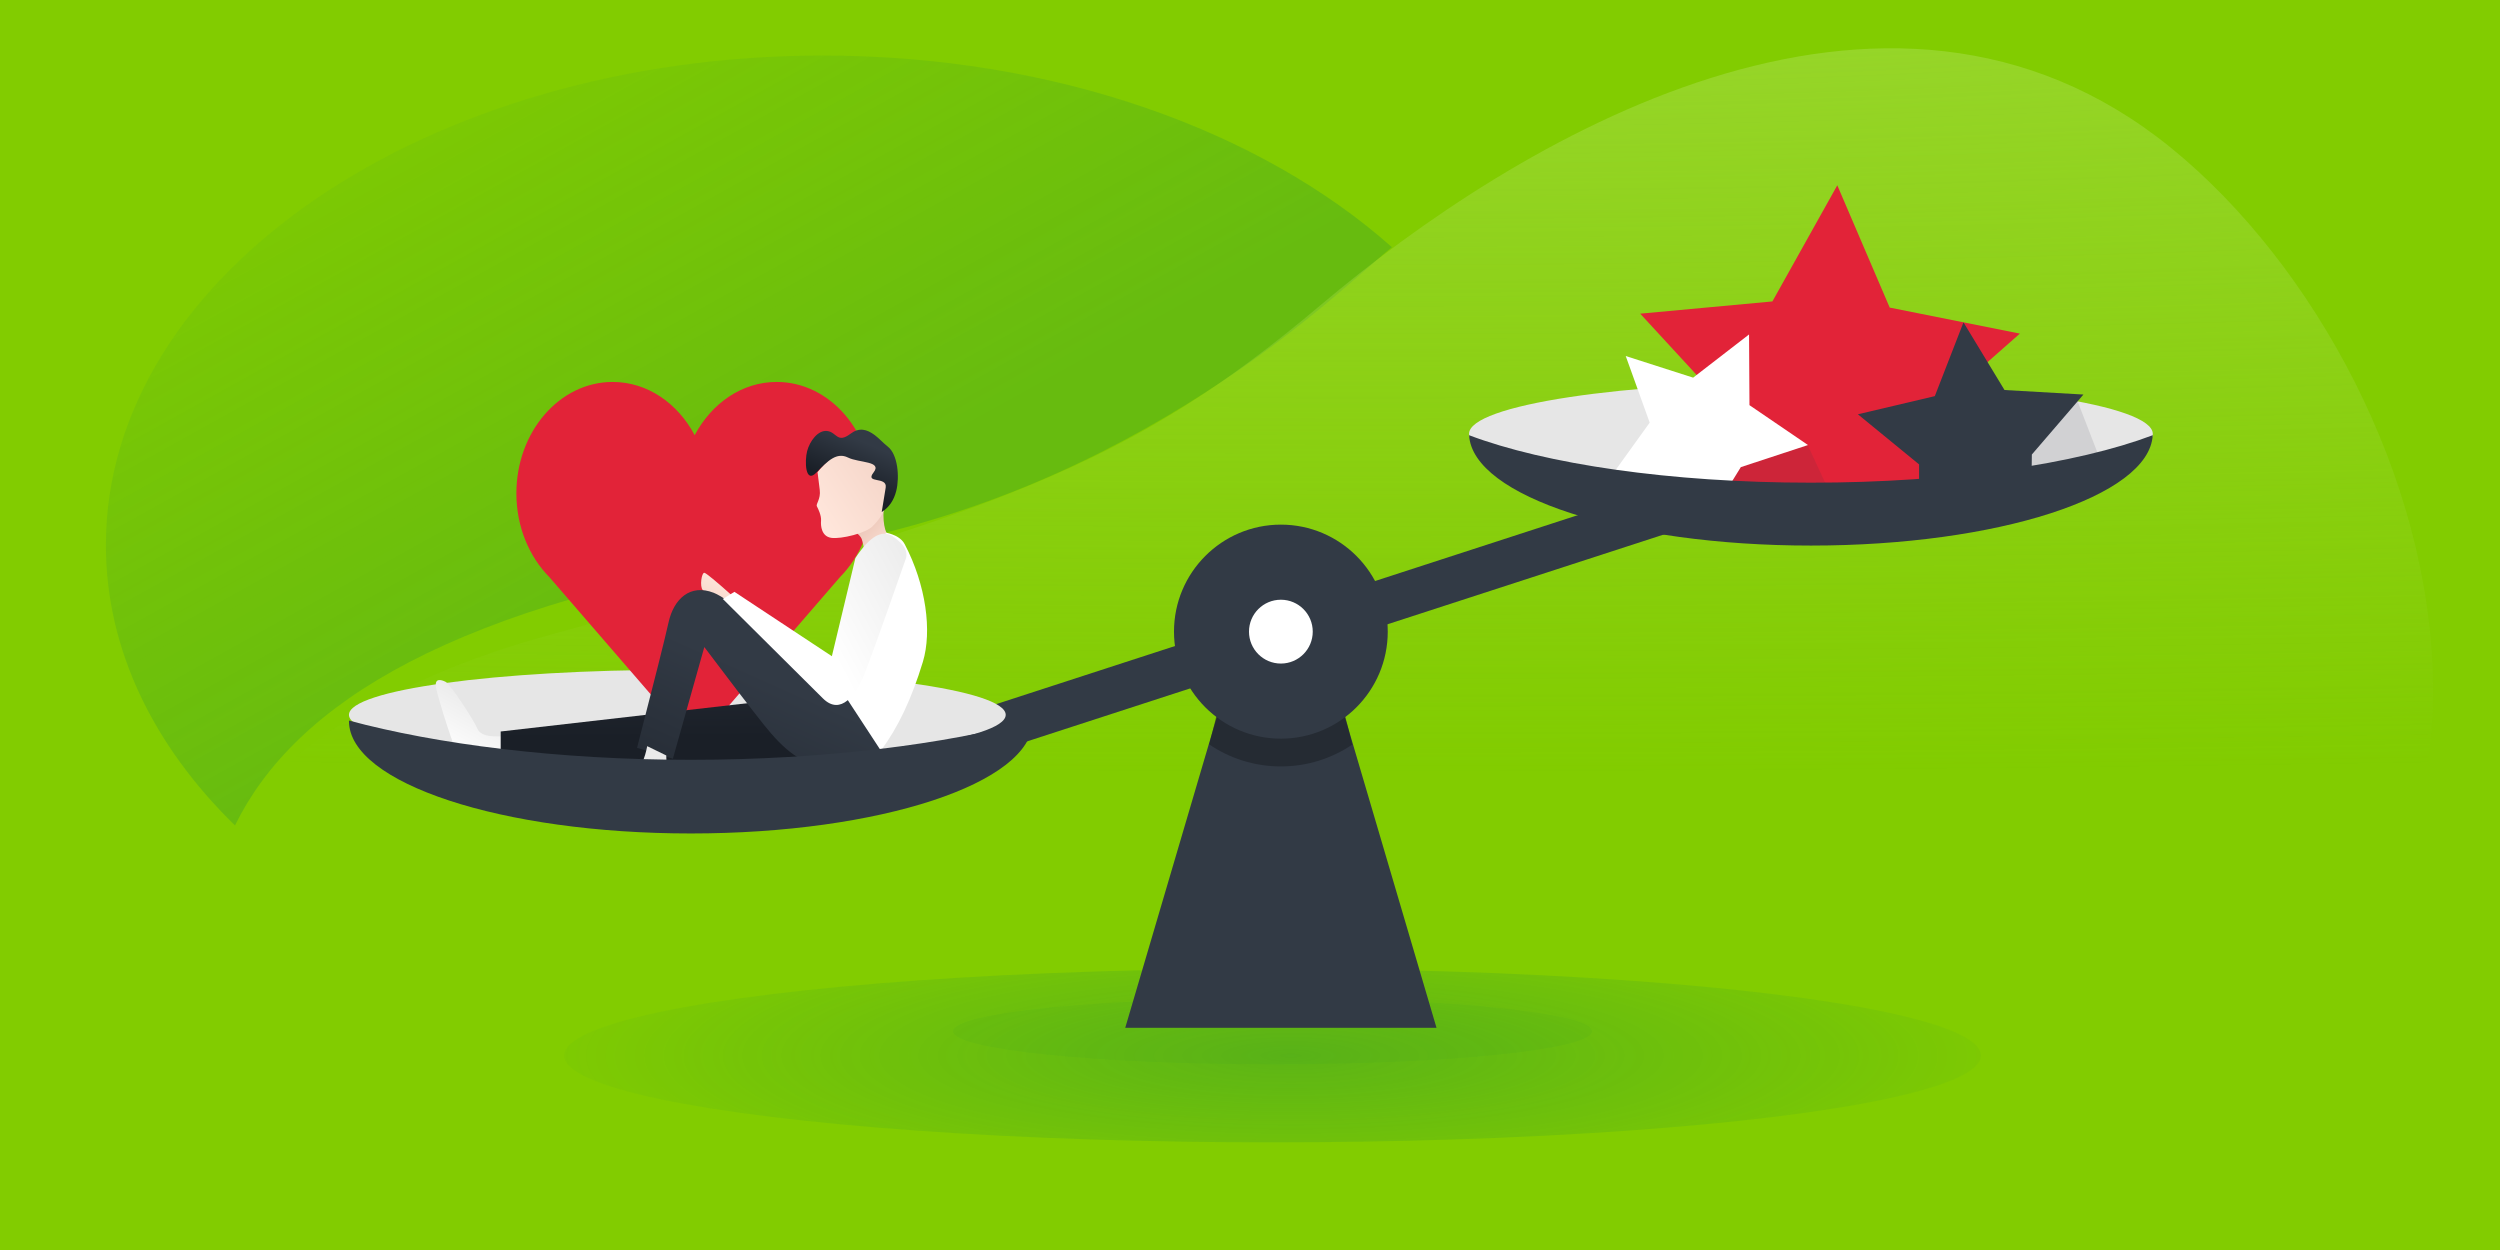 <?xml version="1.0" encoding="UTF-8"?><svg width="1440" height="720" xmlns="http://www.w3.org/2000/svg"><defs><linearGradient x1="84.938%" y1="-268.06%" x2="74.965%" y2="58.953%" id="f"><stop stop-color="#323A45" offset="0%"/><stop stop-color="#1A1F27" offset="100%"/></linearGradient><linearGradient x1="50%" y1="64.169%" x2="0%" y2="10.158%" id="a"><stop stop-color="#0D8443" offset="0%"/><stop stop-color="#0D8443" stop-opacity="0" offset="100%"/></linearGradient><linearGradient x1="54.139%" y1="41.749%" x2="-17.932%" y2="3.158%" id="j"><stop stop-color="#FFF" offset="0%"/><stop stop-color="#E6E6E6" offset="100%"/></linearGradient><linearGradient x1="65.939%" y1="39.133%" x2="134.668%" y2="155.354%" id="i"><stop stop-color="#323A45" offset="0%"/><stop stop-color="#1A1F27" offset="100%"/></linearGradient><linearGradient x1="16.663%" y1="31.974%" x2="50%" y2="100%" id="e"><stop stop-color="#EAEAEA" offset="0%"/><stop stop-color="#FFF" offset="100%"/></linearGradient><linearGradient x1="-59.149%" y1="-28.818%" x2="84.918%" y2="87.907%" id="h"><stop stop-color="#EECABC" offset="0%"/><stop stop-color="#FFE6DB" offset="100%"/></linearGradient><linearGradient x1="61.611%" y1="38.939%" x2="19.852%" y2="109.203%" id="g"><stop stop-color="#EECABC" offset="0%"/><stop stop-color="#FFE6DB" offset="100%"/></linearGradient><linearGradient x1="51.499%" y1="10.953%" x2="74.965%" y2="58.953%" id="k"><stop stop-color="#323A45" offset="0%"/><stop stop-color="#1A1F27" offset="100%"/></linearGradient><radialGradient cx="50%" cy="0%" fx="50%" fy="0%" r="68.39%" gradientTransform="matrix(0 1 -4.522 0 .5 -.5)" id="b"><stop stop-color="#A4DC43" offset="0%"/><stop stop-color="#9DD63A" stop-opacity="0" offset="100%"/></radialGradient><radialGradient cx="51.351%" cy="50%" fx="51.351%" fy="50%" r="97.38%" gradientTransform="matrix(0 -1 .586 0 .22 1.014)" id="c"><stop stop-color="#0D8443" offset="0%"/><stop stop-color="#0D8443" stop-opacity="0" offset="100%"/></radialGradient><filter x="-7.3%" y="-71.1%" width="114.7%" height="242.1%" filterUnits="objectBoundingBox" id="d"><feGaussianBlur stdDeviation="9" in="SourceGraphic"/></filter></defs><g fill="none" fill-rule="evenodd"><path fill="#FFF" d="M0 0h1440v720H0z"/><path fill="#82CC00" d="M0 720h1440V0H0z"/><path d="M397.637 290.156c197.51-30.485 317.72-155.023 343.129-174.752C665.27 48.274 546.536 5 413 5 184.906 5 0 131.256 0 287c0 60.055 27.493 115.725 74.354 161.463 34.552-70.51 125.773-127.822 323.283-158.307z" fill="url(#a)" opacity=".231" transform="translate(61 27)"/><path d="M15.625 646.21C5.13 487.94 85.315 385.386 256.18 338.548c256.297-70.258 332.172-95.899 443.61-189.922 111.437-94.023 324.75-224.508 489.765-90.414s266.867 490.836-88.977 588H15.625z" fill="url(#b)" opacity=".735" transform="translate(61 27)"/><g transform="translate(201 101)"><ellipse fill="url(#c)" opacity=".324" cx="532" cy="507" rx="408" ry="50"/><ellipse fill="#0D8443" opacity=".231" filter="url(#d)" cx="532" cy="493" rx="184" ry="19"/><g transform="translate(0 119)"><path fill="#323A45" d="M800.392 46.64L287.837 213.18l8.007 24.643L808.399 71.282z"/><ellipse fill="#E6E6E6" transform="matrix(-1 0 0 1 378.29 0)" cx="189.145" cy="191.739" rx="189.145" ry="25.911"/><path d="M96.438 64.16C96.438 28.723 121.272 0 151.905 0c20.003 0 37.472 12.288 47.231 30.653C208.894 12.288 226.37 0 246.373 0c30.633 0 55.46 28.724 55.46 64.16 0 19.291-7.39 36.551-19.039 48.304l-78.596 90.92c-1.343 1.553-3.163 2.425-5.062 2.425-1.899 0-3.72-.872-5.061-2.425l-78.597-90.92c-11.648-11.753-19.04-29.013-19.04-48.305z" fill="#E22338"/><path d="M244.21 204.005c8.378.682 13.307-.74 14.786-4.266 2.22-5.29 15.684-25.688 18.339-27.004 2.654-1.316 6.467-2.326 5.516 3.222-.95 5.549-10.613 36.674-13.941 41.82-3.328 5.148-10.567 4.555-14.216 1.725-2.432-1.887-8.373-2.462-17.822-1.724l7.338-13.773z" fill="url(#e)" transform="matrix(-1 0 0 1 333 0)"/><path d="M96.065 184.188l149.534 17.15v18.435c0-.031-63.374-.506-190.121-1.423l40.587-34.162z" fill="url(#f)" transform="matrix(-1 0 0 1 333 0)"/><path d="M21.194 89.949c1.707-1.416 2.868-3.892 3.484-7.428.616-3.536.616-7.73 0-12.582l17.086 16.115c-2.18 1.576-3.538 3.017-4.071 4.323-.533 1.306-1.4 5.315-2.601 12.026L21.194 89.95z" fill="url(#g)" transform="matrix(-1 0 0 1 333 0)"/><path d="M309.423 86.796c5.444 1.237 9.009 3.463 10.694 6.678 12.346 23.543 15.784 50.158 10.462 67.744-6.41 21.187-14.482 38.209-24.214 51.064l-28.843-25.545 23.586-84.71 8.315-15.231z" fill="#FFF"/><path d="M107.988 126.064c2.277-2.576 3.339-4.358 3.185-5.346-.23-1.482 1.417-4.124 2.779-4.307 1.362-.183 1.708 3.353 4.56 2.55 2.85-.801 4.802-4.04 7.494-4.688 2.693-.647 9.108 4.707 8.077 5.907-.687.8-7.395 3.176-20.124 7.126l-5.97-1.242z" fill="url(#h)" transform="rotate(-121 166.5 95.071)"/><path d="M26.18 213.051l19.517-29.821c42.507-37.703 68.264-58.306 77.27-61.808 13.51-5.253 22.964 3.565 25.953 17.103 1.992 9.025 8.038 33.098 18.137 72.22l-20.626 6.318-18.119-64.358c-14.643 19.475-25.99 34.284-34.043 44.428-12.078 15.216-22.539 23.826-38.355 25.015-10.544.792-20.455-2.24-29.733-9.097z" fill="url(#i)" transform="matrix(-1 0 0 1 333 0)"/><path d="M150.24 215.139l-.636 17.121c.443 4.95 3.625 7.718 9.546 8.302 5.921.584 20.124.584 42.607 0 4.466-2.146 3.394-4.066-3.217-5.76-9.916-2.542-25.389-5.922-30.314-9.963-3.284-2.694-5.622-7.712-7.013-15.054l-10.972 5.354z" fill="url(#e)" transform="matrix(-1 0 0 1 333 0)"/><path d="M12.113 101.424c14.659 41.959 23.109 65.332 25.349 70.119 3.36 7.18 11.911 21.342 22.61 10.67 7.133-7.113 26.328-26.186 57.586-57.216l-6.683-4.105-56.132 37.087-13.561-56.555c-8.22-12.495-15.423-16.629-21.61-12.4-6.187 4.227-8.707 8.36-7.56 12.4z" fill="url(#j)" transform="matrix(-1 0 0 1 333 0)"/><path d="M23.166 58.337c-.136 5.35-.136 8.493 0 9.428 1.272 8.773 5.93 12.865 8.058 15.214 3.703 4.088 18.28 7.64 23.963 6.82 5.683-.822 6.155-6.981 5.891-9.851-.264-2.87 1.616-6.819 2.38-8.264.765-1.445-2.313-4.105-1.63-9.538.455-3.622.878-7.016 1.269-10.182-5.112-6.393-9.53-10.057-13.252-10.992-3.722-.935-10.66-.123-20.814 2.436l-5.865 14.93z" fill="url(#h)" transform="matrix(-1 0 0 1 333 0)"/><path d="M26.131 74.934c-4.204-2.677-6.988-6.713-8.352-12.108-2.046-8.093-.96-21.207 5.004-25.709 2.034-1.536 5.04-4.802 7.416-6.546 4.586-3.367 8.905-4.503 13.941-.715 7.646 5.751 7.825-.826 13.265-1.594 5.441-.768 10.25 5.936 11.701 11.621 1.45 5.686 1.138 19.115-5.4 12.266-6.537-6.848-11.717-11.793-18.123-8.62-6.405 3.173-19.963 1.943-14.742 8.62 5.222 6.677-8.03 2.016-6.999 8.68.687 4.443 1.45 9.145 2.29 14.105z" fill="url(#k)" transform="matrix(-1 0 0 1 333 0)"/><ellipse fill="#E6E6E6" transform="matrix(-1 0 0 1 1684.165 0)" cx="842.082" cy="29.911" rx="196.918" ry="29.911"/><path fill="#323A45" d="M506.406 170.86h60.75L626.424 372H447.137z"/><path d="M536.78 221.465c15.236 0 29.389-4.636 41.13-12.576-2.861-12.513-7.833-30.849-14.916-55.007l-53.44-4.142c-5.33 23.909-10.02 43.587-14.067 59.037 11.772 8.008 25.987 12.688 41.294 12.688z" fill="#181C22" opacity=".5"/><ellipse fill="#323A45" cx="536.781" cy="143.826" rx="61.562" ry="61.64"/><ellipse fill="#FFF" fill-rule="nonzero" cx="536.781" cy="143.826" rx="18.361" ry="18.384"/></g><path fill="#E22338" d="M848.227 178.708L781 206.278l14.636-70.281-51.878-56.322 76.136-7.047L857.28 5.731l30.198 70.444 74.984 14.977-57.474 50.584v58.56z"/><path d="M792 178.768c7.387-13.855 12.098-20.783 14.132-20.783 2.034 0 13.349-.995 33.943-2.985l12.365 26.673-60.44-2.905zM951.177 168.385c4.602-23.6 7.92-35.4 9.955-35.4 2.034 0 13.323-1.542 33.868-4.626l16.617 42.931-60.44-2.905z" fill="#323A45" fill-rule="nonzero" opacity=".12"/><path fill="#FFF" fill-rule="nonzero" d="M766.201 174.28l-40.733 1.18 23.759-33.032-13.808-38.353 38.833 12.453 32.199-24.884.241 40.727 33.708 22.974-38.683 12.719-11.939 19.348z"/><path fill="#323A45" d="M938.93 187.275l-34.545 11.578v-32.362l-35.25-28.858 44.316-10.463 16.516-42.487 23.632 38.97 45.457 2.599-29.71 34.548-.346 26.532z"/></g><path d="M594.834 415.04c-50.238 13.554-119.911 22.61-196.916 22.61-77.006 0-146.678-9.056-196.916-22.61l-.002.263c0 35.775 88.163 64.776 196.918 64.776 108.754 0 196.917-29.001 196.917-64.776l-.001-.262zM1239.966 250.685c-43.707 16.541-115.6 27.336-196.884 27.336-81.283 0-153.176-10.795-196.884-27.336 1.963 35.217 89.36 63.566 196.884 63.566 107.525 0 194.922-28.35 196.884-63.566z" fill="#323A45"/></g></svg>